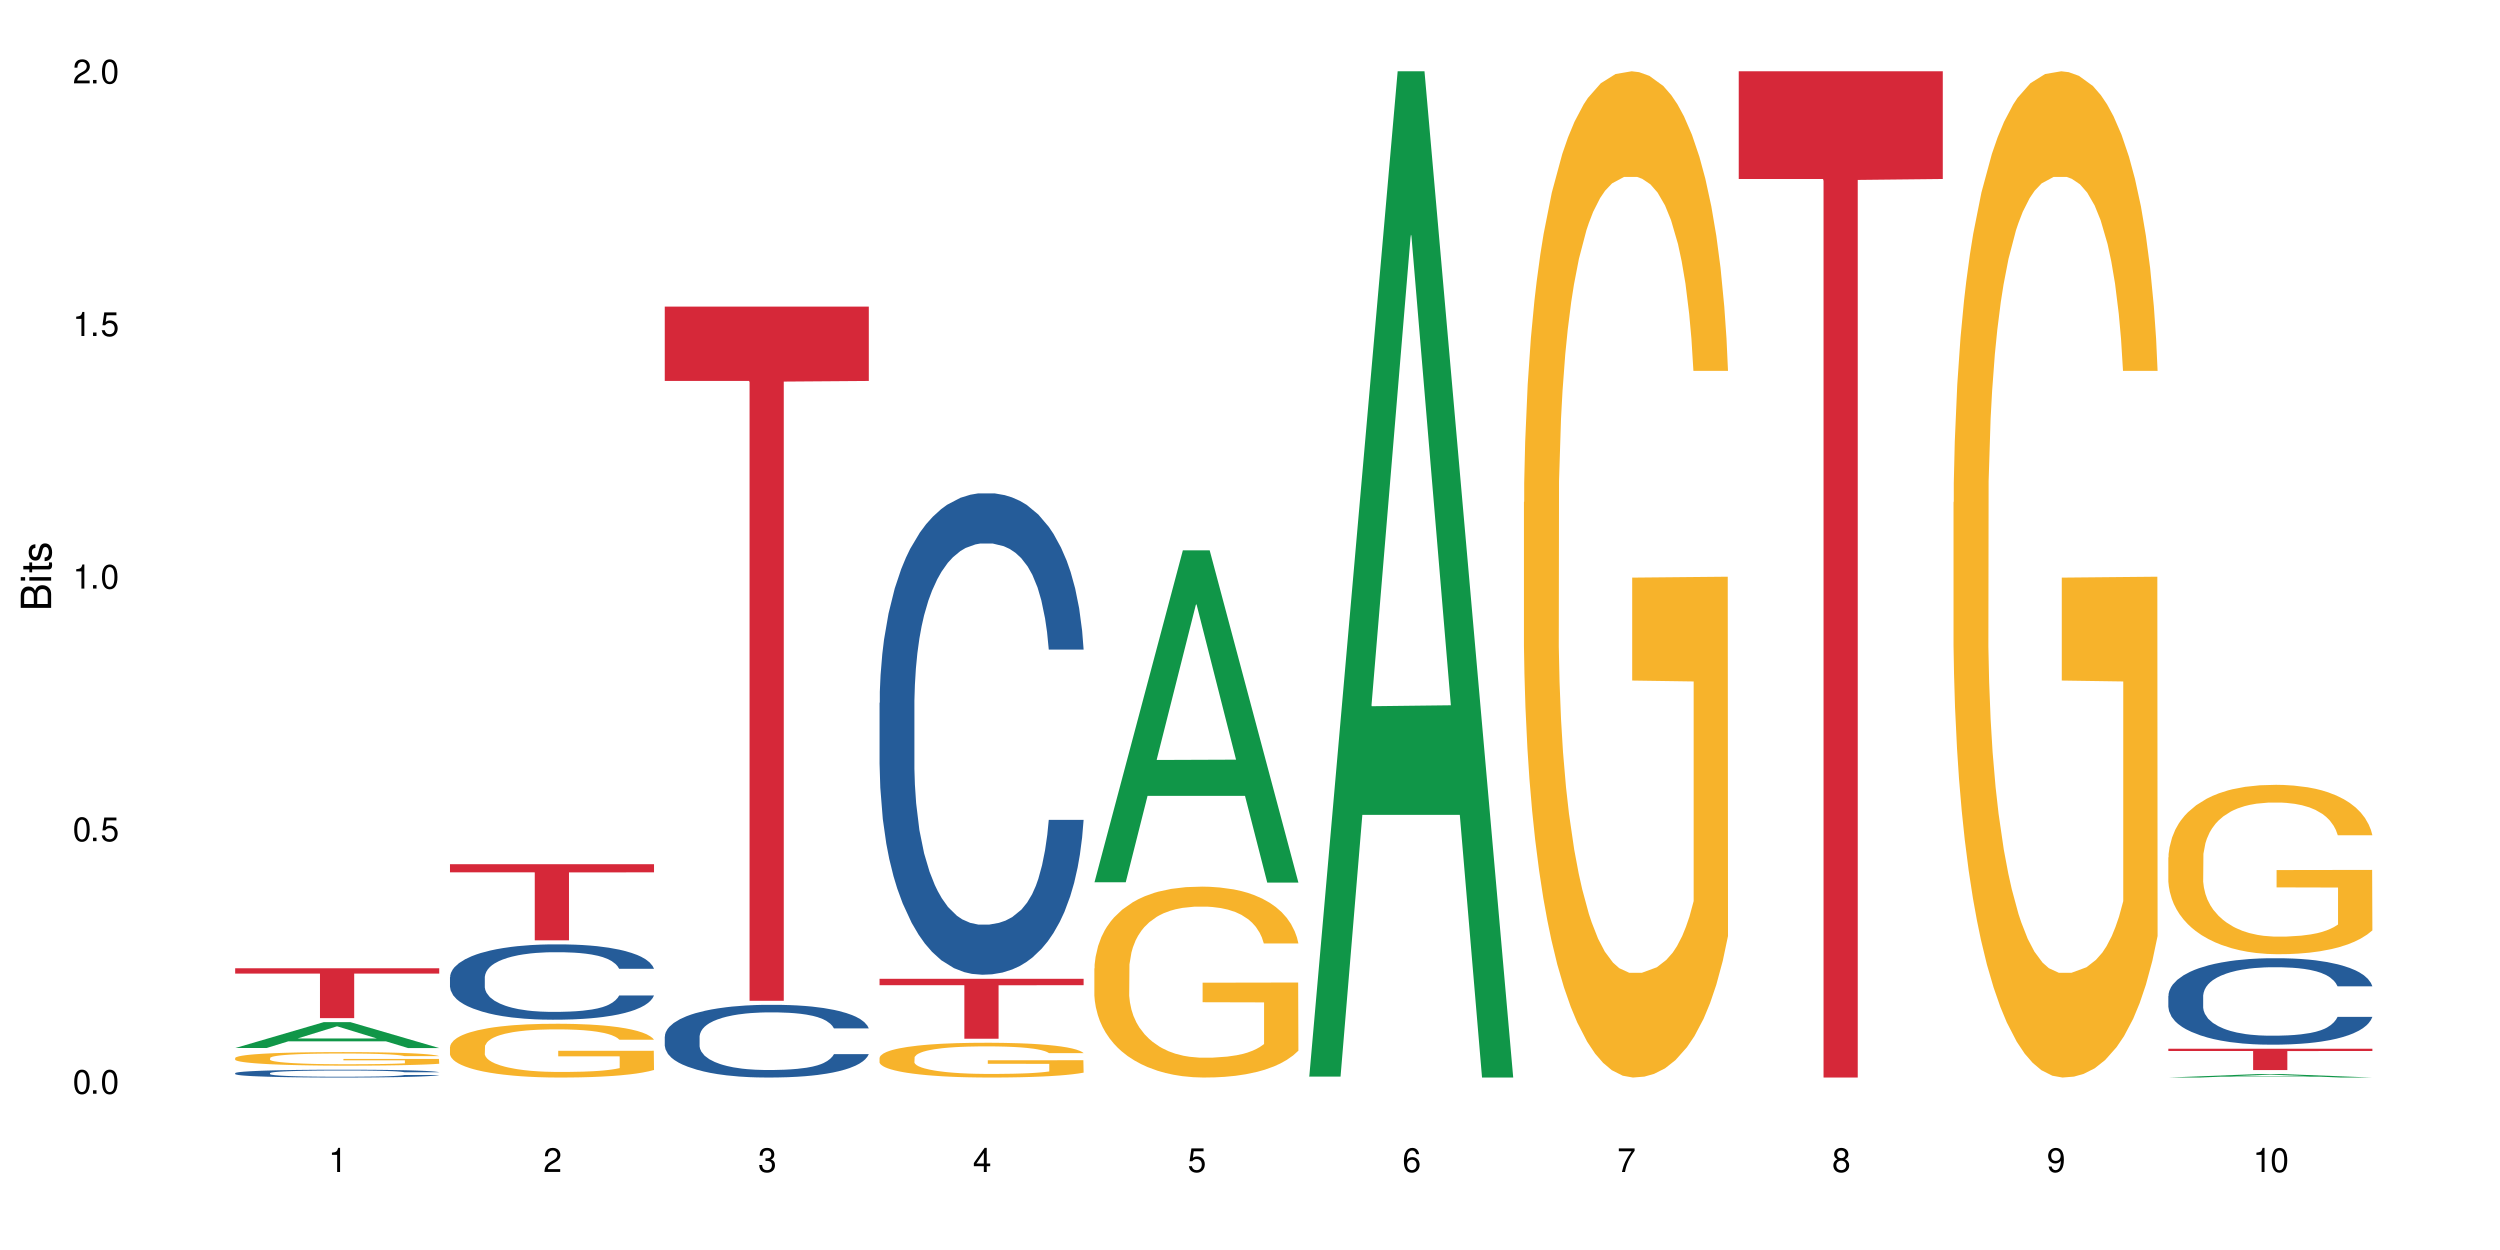 <?xml version="1.0" encoding="UTF-8"?>
<svg xmlns="http://www.w3.org/2000/svg" xmlns:xlink="http://www.w3.org/1999/xlink" width="720" height="360" viewBox="0 0 720 360">
<defs>
<g>
<g id="glyph-0-0">
</g>
<g id="glyph-0-1">
<path d="M 2.641 -6.938 C 2 -6.938 1.422 -6.656 1.078 -6.172 C 0.641 -5.562 0.406 -4.641 0.406 -3.359 C 0.406 -1.016 1.188 0.219 2.641 0.219 C 4.078 0.219 4.859 -1.016 4.859 -3.297 C 4.859 -4.641 4.656 -5.547 4.203 -6.172 C 3.844 -6.656 3.281 -6.938 2.641 -6.938 Z M 2.641 -6.188 C 3.547 -6.188 4 -5.25 4 -3.375 C 4 -1.406 3.562 -0.484 2.625 -0.484 C 1.734 -0.484 1.281 -1.438 1.281 -3.344 C 1.281 -5.25 1.734 -6.188 2.641 -6.188 Z M 2.641 -6.188 "/>
</g>
<g id="glyph-0-2">
<path d="M 1.828 -1 L 0.828 -1 L 0.828 0 L 1.828 0 Z M 1.828 -1 "/>
</g>
<g id="glyph-0-3">
<path d="M 4.562 -6.797 L 1.062 -6.797 L 0.547 -3.094 L 1.328 -3.094 C 1.719 -3.562 2.047 -3.734 2.578 -3.734 C 3.484 -3.734 4.062 -3.109 4.062 -2.094 C 4.062 -1.125 3.484 -0.531 2.578 -0.531 C 1.828 -0.531 1.375 -0.906 1.188 -1.672 L 0.328 -1.672 C 0.453 -1.109 0.547 -0.844 0.75 -0.594 C 1.125 -0.078 1.828 0.219 2.594 0.219 C 3.969 0.219 4.922 -0.781 4.922 -2.219 C 4.922 -3.562 4.031 -4.484 2.719 -4.484 C 2.25 -4.484 1.859 -4.359 1.469 -4.062 L 1.734 -5.969 L 4.562 -5.969 Z M 4.562 -6.797 "/>
</g>
<g id="glyph-0-4">
<path d="M 2.484 -4.938 L 2.484 0 L 3.328 0 L 3.328 -6.938 L 2.766 -6.938 C 2.469 -5.875 2.281 -5.734 0.984 -5.562 L 0.984 -4.938 Z M 2.484 -4.938 "/>
</g>
<g id="glyph-0-5">
<path d="M 4.859 -0.828 L 1.281 -0.828 C 1.359 -1.406 1.672 -1.781 2.5 -2.281 L 3.469 -2.828 C 4.406 -3.344 4.906 -4.062 4.906 -4.906 C 4.906 -5.484 4.672 -6.031 4.266 -6.406 C 3.859 -6.766 3.375 -6.938 2.719 -6.938 C 1.859 -6.938 1.219 -6.625 0.844 -6.031 C 0.609 -5.672 0.5 -5.234 0.484 -4.531 L 1.328 -4.531 C 1.359 -5.016 1.406 -5.281 1.531 -5.516 C 1.75 -5.938 2.188 -6.203 2.703 -6.203 C 3.469 -6.203 4.031 -5.641 4.031 -4.891 C 4.031 -4.344 3.719 -3.859 3.125 -3.516 L 2.234 -3 C 0.812 -2.172 0.406 -1.531 0.328 -0.016 L 4.859 -0.016 Z M 4.859 -0.828 "/>
</g>
<g id="glyph-0-6">
<path d="M 2.125 -3.188 L 2.578 -3.188 C 3.5 -3.188 3.984 -2.766 3.984 -1.922 C 3.984 -1.062 3.469 -0.531 2.594 -0.531 C 1.656 -0.531 1.203 -1 1.156 -2.016 L 0.312 -2.016 C 0.344 -1.453 0.438 -1.094 0.609 -0.781 C 0.953 -0.109 1.625 0.219 2.547 0.219 C 3.953 0.219 4.859 -0.625 4.859 -1.938 C 4.859 -2.828 4.516 -3.297 3.703 -3.594 C 4.344 -3.844 4.656 -4.328 4.656 -5.031 C 4.656 -6.219 3.875 -6.938 2.578 -6.938 C 1.203 -6.938 0.484 -6.172 0.453 -4.703 L 1.297 -4.703 C 1.312 -5.125 1.344 -5.359 1.453 -5.578 C 1.641 -5.969 2.062 -6.203 2.594 -6.203 C 3.344 -6.203 3.797 -5.75 3.797 -5 C 3.797 -4.516 3.609 -4.219 3.25 -4.047 C 3.016 -3.953 2.703 -3.922 2.125 -3.906 Z M 2.125 -3.188 "/>
</g>
<g id="glyph-0-7">
<path d="M 3.141 -1.672 L 3.141 0 L 3.984 0 L 3.984 -1.672 L 4.984 -1.672 L 4.984 -2.438 L 3.984 -2.438 L 3.984 -6.938 L 3.359 -6.938 L 0.266 -2.578 L 0.266 -1.672 Z M 3.141 -2.438 L 1 -2.438 L 3.141 -5.5 Z M 3.141 -2.438 "/>
</g>
<g id="glyph-0-8">
<path d="M 4.781 -5.125 C 4.609 -6.266 3.891 -6.938 2.844 -6.938 C 2.094 -6.938 1.422 -6.578 1.031 -5.953 C 0.594 -5.266 0.406 -4.422 0.406 -3.172 C 0.406 -2 0.578 -1.25 0.984 -0.641 C 1.359 -0.078 1.953 0.219 2.703 0.219 C 3.984 0.219 4.922 -0.75 4.922 -2.094 C 4.922 -3.375 4.062 -4.281 2.844 -4.281 C 2.172 -4.281 1.641 -4.031 1.281 -3.516 C 1.281 -5.234 1.828 -6.188 2.797 -6.188 C 3.391 -6.188 3.797 -5.797 3.938 -5.125 Z M 2.734 -3.531 C 3.547 -3.531 4.062 -2.953 4.062 -2.031 C 4.062 -1.156 3.484 -0.531 2.703 -0.531 C 1.922 -0.531 1.328 -1.188 1.328 -2.078 C 1.328 -2.938 1.906 -3.531 2.734 -3.531 Z M 2.734 -3.531 "/>
</g>
<g id="glyph-0-9">
<path d="M 4.984 -6.797 L 0.438 -6.797 L 0.438 -5.969 L 4.109 -5.969 C 2.5 -3.656 1.828 -2.234 1.328 0 L 2.219 0 C 2.594 -2.172 3.453 -4.047 4.984 -6.094 Z M 4.984 -6.797 "/>
</g>
<g id="glyph-0-10">
<path d="M 3.75 -3.656 C 4.469 -4.094 4.688 -4.438 4.688 -5.078 C 4.688 -6.172 3.844 -6.938 2.641 -6.938 C 1.438 -6.938 0.594 -6.172 0.594 -5.094 C 0.594 -4.438 0.812 -4.094 1.516 -3.656 C 0.734 -3.266 0.359 -2.703 0.359 -1.922 C 0.359 -0.656 1.281 0.219 2.641 0.219 C 3.984 0.219 4.922 -0.656 4.922 -1.922 C 4.922 -2.703 4.531 -3.266 3.75 -3.656 Z M 2.641 -6.188 C 3.359 -6.188 3.812 -5.75 3.812 -5.062 C 3.812 -4.406 3.344 -3.984 2.641 -3.984 C 1.922 -3.984 1.453 -4.406 1.453 -5.078 C 1.453 -5.75 1.922 -6.188 2.641 -6.188 Z M 2.641 -3.266 C 3.484 -3.266 4.062 -2.719 4.062 -1.906 C 4.062 -1.078 3.484 -0.531 2.625 -0.531 C 1.797 -0.531 1.219 -1.094 1.219 -1.906 C 1.219 -2.719 1.781 -3.266 2.641 -3.266 Z M 2.641 -3.266 "/>
</g>
<g id="glyph-0-11">
<path d="M 0.516 -1.578 C 0.672 -0.453 1.406 0.219 2.438 0.219 C 3.188 0.219 3.859 -0.141 4.266 -0.766 C 4.688 -1.453 4.891 -2.297 4.891 -3.547 C 4.891 -4.719 4.703 -5.453 4.312 -6.078 C 3.938 -6.641 3.344 -6.938 2.594 -6.938 C 1.297 -6.938 0.359 -5.969 0.359 -4.625 C 0.359 -3.344 1.234 -2.453 2.453 -2.453 C 3.094 -2.453 3.578 -2.672 4.016 -3.203 C 4 -1.484 3.469 -0.531 2.5 -0.531 C 1.906 -0.531 1.484 -0.906 1.359 -1.578 Z M 2.578 -6.203 C 3.375 -6.203 3.969 -5.531 3.969 -4.641 C 3.969 -3.797 3.391 -3.188 2.547 -3.188 C 1.734 -3.188 1.234 -3.766 1.234 -4.688 C 1.234 -5.562 1.797 -6.203 2.578 -6.203 Z M 2.578 -6.203 "/>
</g>
<g id="glyph-1-0">
</g>
<g id="glyph-1-1">
<path d="M 0 -0.953 L 0 -4.891 C 0 -5.719 -0.234 -6.344 -0.734 -6.797 C -1.188 -7.234 -1.812 -7.469 -2.5 -7.469 C -3.547 -7.469 -4.188 -7 -4.625 -5.875 C -4.984 -6.688 -5.625 -7.094 -6.531 -7.094 C -7.172 -7.094 -7.734 -6.859 -8.141 -6.391 C -8.562 -5.922 -8.75 -5.344 -8.75 -4.5 L -8.75 -0.953 Z M -4.984 -2.062 L -7.766 -2.062 L -7.766 -4.219 C -7.766 -4.844 -7.688 -5.203 -7.453 -5.5 C -7.219 -5.812 -6.859 -5.969 -6.375 -5.969 C -5.891 -5.969 -5.531 -5.812 -5.297 -5.5 C -5.062 -5.203 -4.984 -4.844 -4.984 -4.219 Z M -0.984 -2.062 L -4 -2.062 L -4 -4.781 C -4 -5.766 -3.438 -6.359 -2.484 -6.359 C -1.547 -6.359 -0.984 -5.766 -0.984 -4.781 Z M -0.984 -2.062 "/>
</g>
<g id="glyph-1-2">
<path d="M -6.281 -1.797 L -6.281 -0.797 L 0 -0.797 L 0 -1.797 Z M -8.75 -1.797 L -8.75 -0.797 L -7.484 -0.797 L -7.484 -1.797 Z M -8.75 -1.797 "/>
</g>
<g id="glyph-1-3">
<path d="M -6.281 -3.047 L -6.281 -2.016 L -8.016 -2.016 L -8.016 -1.016 L -6.281 -1.016 L -6.281 -0.172 L -5.469 -0.172 L -5.469 -1.016 L -0.719 -1.016 C -0.078 -1.016 0.281 -1.453 0.281 -2.234 C 0.281 -2.5 0.25 -2.719 0.188 -3.047 L -0.641 -3.047 C -0.609 -2.906 -0.594 -2.766 -0.594 -2.562 C -0.594 -2.141 -0.719 -2.016 -1.156 -2.016 L -5.469 -2.016 L -5.469 -3.047 Z M -6.281 -3.047 "/>
</g>
<g id="glyph-1-4">
<path d="M -4.531 -5.25 C -5.766 -5.25 -6.469 -4.422 -6.469 -2.969 C -6.469 -1.516 -5.719 -0.562 -4.547 -0.562 C -3.562 -0.562 -3.094 -1.062 -2.734 -2.562 L -2.516 -3.484 C -2.344 -4.188 -2.094 -4.469 -1.641 -4.469 C -1.047 -4.469 -0.641 -3.875 -0.641 -3 C -0.641 -2.453 -0.797 -2 -1.062 -1.75 C -1.25 -1.594 -1.422 -1.531 -1.875 -1.469 L -1.875 -0.406 C -0.422 -0.453 0.281 -1.266 0.281 -2.922 C 0.281 -4.5 -0.5 -5.516 -1.719 -5.516 C -2.656 -5.516 -3.172 -4.984 -3.469 -3.734 L -3.703 -2.766 C -3.891 -1.953 -4.156 -1.609 -4.594 -1.609 C -5.188 -1.609 -5.547 -2.125 -5.547 -2.938 C -5.547 -3.75 -5.203 -4.172 -4.531 -4.203 Z M -4.531 -5.25 "/>
</g>
</g>
</defs>
<rect x="-72" y="-36" width="864" height="432" fill="rgb(100%, 100%, 100%)" fill-opacity="1"/>
<path fill-rule="nonzero" fill="rgb(6.275%, 58.824%, 28.235%)" fill-opacity="1" d="M 67.73 301.832 L 67.793 301.824 L 93.223 294.383 L 100.945 294.383 L 126.5 301.84 L 117.52 301.84 L 111.117 299.895 L 83.051 299.895 L 76.773 301.832 L 67.73 301.832 L 85.75 299.086 L 108.543 299.082 L 97.176 295.602 L 97.051 295.594 L 96.926 295.617 L 85.688 299.082 L 85.75 299.086 Z M 67.73 301.832 "/>
<path fill-rule="nonzero" fill="rgb(14.51%, 36.078%, 60%)" fill-opacity="1" d="M 67.73 309.055 L 67.801 309.055 L 67.801 309.004 L 68.02 308.926 L 68.52 308.828 L 69.02 308.758 L 70.312 308.637 L 72.102 308.52 L 73.965 308.43 L 75.328 308.375 L 76.547 308.332 L 79.34 308.258 L 81.133 308.219 L 83.066 308.184 L 85.434 308.148 L 87.152 308.129 L 91.023 308.094 L 93.891 308.078 L 96.113 308.074 L 100.914 308.074 L 103.781 308.082 L 105.859 308.094 L 108.152 308.109 L 110.086 308.129 L 113.457 308.172 L 116.465 308.23 L 117.828 308.262 L 119.977 308.328 L 121.625 308.391 L 122.773 308.441 L 124.062 308.52 L 125.207 308.613 L 126.07 308.719 L 126.5 308.805 L 116.465 308.805 L 115.965 308.723 L 115.391 308.66 L 114.316 308.574 L 113.238 308.516 L 111.734 308.457 L 110.375 308.418 L 108.512 308.379 L 106.863 308.352 L 105.141 308.332 L 103.492 308.32 L 100.34 308.309 L 96.684 308.309 L 95.324 308.312 L 92.527 308.328 L 91.023 308.344 L 88.871 308.375 L 87.367 308.398 L 85.578 308.441 L 84.359 308.477 L 82.852 308.531 L 81.777 308.578 L 80.559 308.645 L 79.844 308.695 L 79.199 308.754 L 78.625 308.824 L 78.195 308.895 L 77.906 308.973 L 77.766 309.047 L 77.766 309.367 L 77.906 309.441 L 78.266 309.527 L 79.199 309.652 L 80.559 309.762 L 82.137 309.848 L 83.641 309.91 L 84.5 309.941 L 85.648 309.973 L 87.441 310.016 L 90.02 310.055 L 91.523 310.074 L 93.816 310.09 L 96.184 310.098 L 99.336 310.098 L 102.133 310.09 L 103.996 310.078 L 105.93 310.062 L 108.582 310.027 L 110.23 309.992 L 111.664 309.953 L 112.738 309.914 L 113.457 309.883 L 114.531 309.816 L 115.391 309.75 L 116.035 309.676 L 116.465 309.605 L 126.5 309.605 L 126.07 309.688 L 125.422 309.77 L 124.777 309.828 L 123.777 309.902 L 122.629 309.965 L 120.98 310.039 L 119.617 310.086 L 117.828 310.137 L 116.18 310.176 L 114.387 310.211 L 111.734 310.25 L 110.016 310.273 L 108.152 310.293 L 105.93 310.309 L 103.137 310.32 L 100.125 310.332 L 97.328 310.332 L 94.32 310.328 L 92.098 310.32 L 89.16 310.301 L 85.504 310.266 L 82.852 310.227 L 80.773 310.188 L 78.984 310.145 L 76.977 310.09 L 74.395 309.996 L 72.82 309.93 L 71.746 309.871 L 70.527 309.789 L 69.664 309.719 L 68.664 309.602 L 67.945 309.453 L 67.73 309.34 Z M 67.73 309.055 "/>
<path fill-rule="nonzero" fill="rgb(96.863%, 70.196%, 16.863%)" fill-opacity="1" d="M 67.73 304.676 L 67.801 304.672 L 67.801 304.602 L 68.09 304.441 L 68.805 304.219 L 69.738 304.039 L 70.742 303.895 L 71.387 303.82 L 72.461 303.715 L 73.395 303.633 L 75.758 303.473 L 78.77 303.324 L 80.418 303.262 L 82.281 303.199 L 84.93 303.133 L 86.148 303.105 L 89.875 303.051 L 94.105 303.016 L 98.762 303.004 L 100.914 303.008 L 103.852 303.02 L 107.863 303.059 L 110.16 303.098 L 111.949 303.133 L 113.812 303.18 L 116.105 303.25 L 118.258 303.336 L 119.977 303.422 L 121.695 303.527 L 123.129 303.641 L 124.348 303.766 L 125.422 303.918 L 126.07 304.043 L 126.5 304.168 L 116.535 304.168 L 115.965 304.043 L 115.32 303.945 L 114.242 303.828 L 113.168 303.742 L 112.094 303.672 L 110.086 303.582 L 108.367 303.523 L 106.215 303.473 L 104.137 303.441 L 101.773 303.422 L 100.34 303.414 L 96.543 303.414 L 93.102 303.438 L 91.094 303.469 L 89.66 303.496 L 87.656 303.551 L 86.438 303.59 L 85.719 303.621 L 83.57 303.73 L 82.137 303.832 L 81.348 303.898 L 80.344 304.004 L 79.629 304.102 L 78.84 304.246 L 78.41 304.352 L 77.836 304.594 L 77.766 305.238 L 77.98 305.371 L 78.41 305.52 L 78.984 305.648 L 79.844 305.781 L 80.703 305.887 L 82.207 306.023 L 83.496 306.117 L 84.5 306.18 L 86.438 306.273 L 87.227 306.309 L 89.09 306.371 L 91.023 306.422 L 93.387 306.465 L 95.18 306.484 L 98.047 306.504 L 101.703 306.504 L 106 306.48 L 108.727 306.453 L 110.59 306.426 L 111.809 306.398 L 113.312 306.359 L 114.387 306.324 L 115.391 306.285 L 116.609 306.227 L 116.609 305.371 L 98.906 305.367 L 98.906 304.969 L 126.426 304.965 L 126.5 306.359 L 124.992 306.457 L 123.129 306.551 L 121.34 306.621 L 119.477 306.68 L 116.824 306.75 L 114.672 306.793 L 111.375 306.844 L 108.367 306.875 L 105.215 306.895 L 102.418 306.906 L 99.121 306.91 L 96.184 306.902 L 93.031 306.883 L 90.52 306.852 L 88.227 306.816 L 85.934 306.77 L 83.066 306.695 L 81.203 306.637 L 79.27 306.559 L 77.336 306.473 L 75.613 306.375 L 74.469 306.301 L 73.32 306.215 L 72.102 306.105 L 70.957 305.984 L 70.098 305.875 L 69.309 305.75 L 68.734 305.633 L 68.16 305.473 L 67.875 305.344 L 67.73 305.234 Z M 67.73 304.676 "/>
<path fill-rule="nonzero" fill="rgb(83.922%, 15.686%, 22.353%)" fill-opacity="1" d="M 67.73 278.855 L 126.5 278.855 L 126.5 280.391 L 102.008 280.406 L 102.008 293.219 L 92.152 293.219 L 92.152 280.418 L 92.008 280.391 L 67.73 280.391 Z M 67.73 278.855 "/>
<path fill-rule="nonzero" fill="rgb(14.51%, 36.078%, 60%)" fill-opacity="1" d="M 129.594 281.426 L 129.664 281.406 L 129.664 280.93 L 129.879 280.176 L 130.379 279.223 L 130.883 278.57 L 132.172 277.398 L 133.965 276.27 L 135.828 275.398 L 137.188 274.883 L 138.406 274.484 L 141.203 273.75 L 142.992 273.375 L 144.93 273.039 L 147.293 272.699 L 149.016 272.5 L 152.883 272.184 L 155.75 272.047 L 157.973 271.988 L 162.773 271.988 L 165.641 272.066 L 167.719 272.164 L 170.012 272.324 L 171.949 272.5 L 175.316 272.938 L 178.324 273.492 L 179.688 273.809 L 181.836 274.426 L 183.484 275.02 L 184.633 275.535 L 185.922 276.27 L 187.07 277.16 L 187.93 278.172 L 188.359 279.023 L 178.324 279.023 L 177.824 278.23 L 177.25 277.617 L 176.176 276.805 L 175.102 276.23 L 173.598 275.656 L 172.234 275.277 L 170.371 274.902 L 168.723 274.664 L 167.004 274.484 L 165.355 274.367 L 162.199 274.246 L 158.547 274.246 L 157.184 274.285 L 154.391 274.445 L 152.883 274.582 L 150.734 274.863 L 149.23 275.117 L 147.438 275.516 L 146.219 275.852 L 144.715 276.367 L 143.641 276.824 L 142.422 277.48 L 141.703 277.973 L 141.059 278.531 L 140.484 279.184 L 140.055 279.879 L 139.77 280.609 L 139.625 281.324 L 139.625 284.398 L 139.77 285.113 L 140.129 285.945 L 141.059 287.156 L 142.422 288.207 L 143.996 289.039 L 145.504 289.633 L 146.363 289.91 L 147.508 290.227 L 149.301 290.625 L 151.879 291.02 L 153.387 291.18 L 155.68 291.336 L 158.043 291.418 L 161.199 291.418 L 163.992 291.336 L 165.855 291.238 L 167.789 291.082 L 170.441 290.742 L 172.09 290.426 L 173.523 290.051 L 174.598 289.672 L 175.316 289.355 L 176.391 288.742 L 177.25 288.066 L 177.895 287.371 L 178.324 286.699 L 188.359 286.699 L 187.93 287.492 L 187.285 288.266 L 186.641 288.84 L 185.637 289.535 L 184.488 290.148 L 182.84 290.844 L 181.48 291.297 L 179.688 291.793 L 178.039 292.172 L 176.246 292.508 L 173.598 292.902 L 171.875 293.102 L 170.012 293.281 L 167.789 293.441 L 164.996 293.578 L 161.984 293.656 L 159.191 293.676 L 156.18 293.637 L 153.957 293.559 L 151.02 293.379 L 147.367 293.023 L 144.715 292.645 L 142.637 292.27 L 140.844 291.875 L 138.836 291.336 L 136.258 290.465 L 134.68 289.793 L 133.605 289.234 L 132.387 288.465 L 131.527 287.77 L 130.523 286.66 L 129.809 285.25 L 129.594 284.16 Z M 129.594 281.426 "/>
<path fill-rule="nonzero" fill="rgb(96.863%, 70.196%, 16.863%)" fill-opacity="1" d="M 129.594 301.477 L 129.664 301.461 L 129.664 301.18 L 129.949 300.543 L 130.668 299.664 L 131.598 298.945 L 132.602 298.379 L 133.246 298.082 L 134.32 297.656 L 135.254 297.344 L 137.617 296.707 L 140.629 296.113 L 142.277 295.859 L 144.141 295.621 L 146.793 295.352 L 148.012 295.25 L 151.738 295.023 L 155.965 294.883 L 160.625 294.84 L 162.773 294.855 L 165.711 294.91 L 169.727 295.066 L 172.02 295.211 L 173.812 295.352 L 175.676 295.535 L 177.969 295.816 L 180.117 296.156 L 181.836 296.496 L 183.559 296.922 L 184.992 297.375 L 186.211 297.867 L 187.285 298.465 L 187.93 298.957 L 188.359 299.453 L 178.398 299.453 L 177.824 298.957 L 177.18 298.578 L 176.105 298.109 L 175.031 297.77 L 173.953 297.5 L 171.949 297.133 L 170.227 296.906 L 168.078 296.707 L 166 296.582 L 163.633 296.496 L 162.199 296.469 L 158.402 296.469 L 154.961 296.566 L 152.957 296.68 L 151.523 296.793 L 149.516 297.008 L 148.297 297.176 L 147.582 297.289 L 145.43 297.727 L 143.996 298.125 L 143.207 298.391 L 142.207 298.816 L 141.488 299.199 L 140.699 299.766 L 140.27 300.188 L 139.695 301.152 L 139.625 303.699 L 139.84 304.234 L 140.27 304.816 L 140.844 305.324 L 141.703 305.863 L 142.562 306.273 L 144.07 306.824 L 145.359 307.191 L 146.363 307.434 L 148.297 307.812 L 149.086 307.941 L 150.949 308.195 L 152.883 308.395 L 155.25 308.562 L 157.039 308.648 L 159.906 308.719 L 163.562 308.719 L 167.863 308.637 L 170.586 308.523 L 172.449 308.41 L 173.668 308.309 L 175.172 308.152 L 176.246 308.012 L 177.25 307.855 L 178.469 307.617 L 178.469 304.234 L 160.766 304.223 L 160.766 302.637 L 188.289 302.621 L 188.359 308.152 L 186.855 308.535 L 184.992 308.902 L 183.199 309.188 L 181.336 309.426 L 178.684 309.695 L 176.535 309.867 L 173.238 310.062 L 170.227 310.191 L 167.074 310.277 L 164.277 310.316 L 160.984 310.332 L 158.043 310.305 L 154.891 310.219 L 152.383 310.105 L 150.09 309.965 L 147.797 309.781 L 144.93 309.484 L 143.066 309.242 L 141.129 308.945 L 139.195 308.594 L 137.477 308.211 L 136.328 307.914 L 135.184 307.574 L 133.965 307.148 L 132.816 306.668 L 131.957 306.23 L 131.168 305.734 L 130.594 305.27 L 130.023 304.633 L 129.734 304.121 L 129.594 303.684 Z M 129.594 301.477 "/>
<path fill-rule="nonzero" fill="rgb(83.922%, 15.686%, 22.353%)" fill-opacity="1" d="M 129.594 248.887 L 188.359 248.887 L 188.359 251.234 L 163.867 251.258 L 163.867 270.824 L 154.012 270.824 L 154.012 251.277 L 153.871 251.234 L 129.594 251.234 Z M 129.594 248.887 "/>
<path fill-rule="nonzero" fill="rgb(14.51%, 36.078%, 60%)" fill-opacity="1" d="M 191.453 298.504 L 191.523 298.484 L 191.523 298.027 L 191.738 297.297 L 192.242 296.379 L 192.742 295.75 L 194.031 294.621 L 195.824 293.527 L 197.688 292.688 L 199.051 292.188 L 200.27 291.805 L 203.062 291.098 L 204.855 290.734 L 206.789 290.41 L 209.156 290.082 L 210.875 289.891 L 214.746 289.586 L 217.613 289.453 L 219.832 289.395 L 224.637 289.395 L 227.5 289.473 L 229.582 289.566 L 231.875 289.719 L 233.809 289.891 L 237.176 290.312 L 240.188 290.848 L 241.547 291.156 L 243.699 291.75 L 245.348 292.324 L 246.492 292.82 L 247.785 293.527 L 248.93 294.391 L 249.789 295.367 L 250.219 296.188 L 240.188 296.188 L 239.684 295.422 L 239.113 294.828 L 238.035 294.047 L 236.961 293.488 L 235.457 292.934 L 234.094 292.57 L 232.23 292.207 L 230.582 291.977 L 228.863 291.805 L 227.215 291.691 L 224.062 291.574 L 220.406 291.574 L 219.043 291.613 L 216.25 291.766 L 214.746 291.902 L 212.594 292.168 L 211.09 292.418 L 209.297 292.801 L 208.078 293.125 L 206.574 293.625 L 205.5 294.062 L 204.281 294.695 L 203.566 295.176 L 202.918 295.711 L 202.348 296.34 L 201.918 297.012 L 201.629 297.719 L 201.484 298.41 L 201.484 301.375 L 201.629 302.062 L 201.988 302.867 L 202.918 304.035 L 204.281 305.051 L 205.859 305.855 L 207.363 306.43 L 208.223 306.695 L 209.371 307.004 L 211.16 307.387 L 213.742 307.77 L 215.246 307.922 L 217.539 308.074 L 219.906 308.152 L 223.059 308.152 L 225.852 308.074 L 227.715 307.977 L 229.652 307.824 L 232.305 307.5 L 233.953 307.195 L 235.387 306.828 L 236.461 306.465 L 237.176 306.16 L 238.254 305.566 L 239.113 304.918 L 239.758 304.246 L 240.188 303.594 L 250.219 303.594 L 249.789 304.359 L 249.145 305.109 L 248.5 305.664 L 247.496 306.332 L 246.352 306.926 L 244.703 307.594 L 243.34 308.035 L 241.547 308.516 L 239.898 308.879 L 238.109 309.203 L 235.457 309.586 L 233.738 309.777 L 231.875 309.949 L 229.652 310.102 L 226.855 310.238 L 223.848 310.312 L 221.051 310.332 L 218.043 310.293 L 215.82 310.219 L 212.883 310.047 L 209.227 309.699 L 206.574 309.336 L 204.496 308.973 L 202.703 308.59 L 200.699 308.074 L 198.117 307.23 L 196.543 306.582 L 195.465 306.047 L 194.246 305.301 L 193.387 304.629 L 192.383 303.559 L 191.668 302.199 L 191.453 301.145 Z M 191.453 298.504 "/>
<path fill-rule="nonzero" fill="rgb(83.922%, 15.686%, 22.353%)" fill-opacity="1" d="M 191.453 88.309 L 250.219 88.309 L 250.219 109.711 L 225.727 109.898 L 225.727 288.23 L 215.875 288.23 L 215.875 110.086 L 215.73 109.711 L 191.453 109.711 Z M 191.453 88.309 "/>
<path fill-rule="nonzero" fill="rgb(14.51%, 36.078%, 60%)" fill-opacity="1" d="M 253.312 202.414 L 253.387 202.289 L 253.387 199.246 L 253.602 194.434 L 254.102 188.348 L 254.605 184.168 L 255.895 176.691 L 257.684 169.469 L 259.547 163.891 L 260.91 160.598 L 262.129 158.062 L 264.922 153.375 L 266.715 150.969 L 268.652 148.812 L 271.016 146.66 L 272.734 145.391 L 276.605 143.363 L 279.473 142.477 L 281.695 142.098 L 286.496 142.098 L 289.363 142.602 L 291.441 143.238 L 293.734 144.25 L 295.668 145.391 L 299.039 148.18 L 302.047 151.727 L 303.41 153.754 L 305.559 157.684 L 307.207 161.484 L 308.355 164.781 L 309.645 169.469 L 310.793 175.172 L 311.652 181.633 L 312.082 187.082 L 302.047 187.082 L 301.547 182.012 L 300.973 178.086 L 299.898 172.891 L 298.824 169.215 L 297.316 165.539 L 295.957 163.133 L 294.094 160.723 L 292.445 159.203 L 290.723 158.062 L 289.074 157.305 L 285.922 156.543 L 282.266 156.543 L 280.906 156.797 L 278.109 157.809 L 276.605 158.695 L 274.457 160.473 L 272.949 162.117 L 271.16 164.652 L 269.941 166.809 L 268.434 170.102 L 267.359 173.016 L 266.141 177.199 L 265.426 180.367 L 264.781 183.914 L 264.207 188.098 L 263.777 192.531 L 263.492 197.219 L 263.348 201.781 L 263.348 221.422 L 263.492 225.984 L 263.848 231.309 L 264.781 239.039 L 266.141 245.754 L 267.719 251.074 L 269.223 254.879 L 270.082 256.652 L 271.23 258.68 L 273.023 261.215 L 275.602 263.746 L 277.105 264.762 L 279.402 265.777 L 281.766 266.281 L 284.918 266.281 L 287.715 265.777 L 289.578 265.141 L 291.512 264.129 L 294.164 261.973 L 295.812 259.945 L 297.246 257.539 L 298.32 255.133 L 299.039 253.105 L 300.113 249.176 L 300.973 244.867 L 301.617 240.43 L 302.047 236.121 L 312.082 236.121 L 311.652 241.191 L 311.008 246.133 L 310.363 249.809 L 309.359 254.242 L 308.211 258.172 L 306.562 262.609 L 305.203 265.523 L 303.41 268.691 L 301.762 271.098 L 299.969 273.254 L 297.316 275.785 L 295.598 277.055 L 293.734 278.195 L 291.512 279.207 L 288.719 280.094 L 285.707 280.602 L 282.914 280.73 L 279.902 280.477 L 277.68 279.969 L 274.742 278.828 L 271.086 276.547 L 268.434 274.141 L 266.355 271.73 L 264.566 269.195 L 262.559 265.777 L 259.98 260.199 L 258.402 255.891 L 257.328 252.344 L 256.109 247.402 L 255.25 242.965 L 254.246 235.871 L 253.527 226.871 L 253.312 219.902 Z M 253.312 202.414 "/>
<path fill-rule="nonzero" fill="rgb(96.863%, 70.196%, 16.863%)" fill-opacity="1" d="M 253.312 304.605 L 253.387 304.594 L 253.387 304.41 L 253.672 304 L 254.387 303.434 L 255.32 302.965 L 256.324 302.602 L 256.969 302.406 L 258.043 302.133 L 258.977 301.934 L 261.34 301.52 L 264.352 301.137 L 266 300.973 L 267.863 300.816 L 270.516 300.641 L 271.73 300.578 L 275.461 300.43 L 279.688 300.34 L 284.348 300.312 L 286.496 300.32 L 289.434 300.359 L 293.449 300.461 L 295.742 300.551 L 297.531 300.641 L 299.395 300.762 L 301.691 300.945 L 303.84 301.164 L 305.559 301.383 L 307.281 301.656 L 308.715 301.949 L 309.93 302.27 L 311.008 302.656 L 311.652 302.977 L 312.082 303.297 L 302.121 303.297 L 301.547 302.977 L 300.902 302.727 L 299.824 302.426 L 298.75 302.207 L 297.676 302.031 L 295.668 301.797 L 293.949 301.648 L 291.801 301.52 L 289.723 301.438 L 287.355 301.383 L 285.922 301.363 L 282.125 301.363 L 278.684 301.43 L 276.676 301.504 L 275.242 301.574 L 273.238 301.711 L 272.02 301.824 L 271.301 301.895 L 269.152 302.18 L 267.719 302.438 L 266.93 302.609 L 265.926 302.883 L 265.211 303.133 L 264.422 303.496 L 263.992 303.773 L 263.418 304.395 L 263.348 306.039 L 263.562 306.387 L 263.992 306.766 L 264.566 307.094 L 265.426 307.441 L 266.285 307.707 L 267.789 308.062 L 269.082 308.301 L 270.082 308.457 L 272.02 308.703 L 272.809 308.785 L 274.672 308.949 L 276.605 309.078 L 278.973 309.188 L 280.762 309.242 L 283.629 309.289 L 287.285 309.289 L 291.586 309.234 L 294.309 309.16 L 296.172 309.09 L 297.391 309.023 L 298.895 308.922 L 299.969 308.832 L 300.973 308.73 L 302.191 308.574 L 302.191 306.387 L 284.488 306.379 L 284.488 305.355 L 312.008 305.344 L 312.082 308.922 L 310.578 309.172 L 308.715 309.41 L 306.922 309.59 L 305.059 309.746 L 302.406 309.922 L 300.258 310.031 L 296.961 310.16 L 293.949 310.242 L 290.797 310.297 L 288 310.324 L 284.703 310.332 L 281.766 310.312 L 278.613 310.258 L 276.105 310.188 L 273.812 310.094 L 271.516 309.977 L 268.652 309.785 L 266.789 309.629 L 264.852 309.438 L 262.918 309.207 L 261.195 308.961 L 260.051 308.77 L 258.902 308.547 L 257.684 308.273 L 256.539 307.961 L 255.68 307.68 L 254.891 307.359 L 254.316 307.055 L 253.742 306.645 L 253.457 306.316 L 253.312 306.031 Z M 253.312 304.605 "/>
<path fill-rule="nonzero" fill="rgb(83.922%, 15.686%, 22.353%)" fill-opacity="1" d="M 253.312 281.891 L 312.082 281.891 L 312.082 283.738 L 287.59 283.754 L 287.59 299.148 L 277.734 299.148 L 277.734 283.773 L 277.594 283.738 L 253.312 283.738 Z M 253.312 281.891 "/>
<path fill-rule="nonzero" fill="rgb(6.275%, 58.824%, 28.235%)" fill-opacity="1" d="M 315.176 254.094 L 315.238 254.004 L 340.664 158.496 L 348.387 158.496 L 373.941 254.184 L 364.965 254.184 L 358.559 229.203 L 330.496 229.203 L 324.215 254.094 L 315.176 254.094 L 333.195 218.871 L 355.984 218.781 L 344.621 174.129 L 344.496 174.039 L 344.371 174.309 L 333.133 218.781 L 333.195 218.871 Z M 315.176 254.094 "/>
<path fill-rule="nonzero" fill="rgb(96.863%, 70.196%, 16.863%)" fill-opacity="1" d="M 315.176 278.898 L 315.246 278.848 L 315.246 277.844 L 315.531 275.582 L 316.25 272.469 L 317.18 269.91 L 318.184 267.898 L 318.828 266.844 L 319.906 265.34 L 320.836 264.234 L 323.203 261.973 L 326.211 259.867 L 327.859 258.961 L 329.723 258.109 L 332.375 257.152 L 333.594 256.801 L 337.32 256 L 341.547 255.496 L 346.207 255.348 L 348.355 255.395 L 351.297 255.598 L 355.309 256.148 L 357.602 256.652 L 359.395 257.152 L 361.258 257.809 L 363.551 258.812 L 365.699 260.016 L 367.422 261.223 L 369.141 262.727 L 370.574 264.336 L 371.793 266.094 L 372.867 268.203 L 373.512 269.957 L 373.941 271.715 L 363.98 271.715 L 363.406 269.957 L 362.762 268.602 L 361.688 266.945 L 360.613 265.742 L 359.535 264.785 L 357.531 263.48 L 355.809 262.676 L 353.66 261.973 L 351.582 261.523 L 349.215 261.223 L 347.785 261.121 L 343.984 261.121 L 340.547 261.473 L 338.539 261.875 L 337.105 262.277 L 335.098 263.027 L 333.879 263.633 L 333.164 264.035 L 331.012 265.59 L 329.578 266.996 L 328.793 267.949 L 327.789 269.457 L 327.07 270.812 L 326.281 272.82 L 325.852 274.328 L 325.281 277.742 L 325.207 286.781 L 325.422 288.688 L 325.852 290.75 L 326.426 292.555 L 327.285 294.465 L 328.145 295.922 L 329.652 297.879 L 330.941 299.184 L 331.945 300.039 L 333.879 301.395 L 334.668 301.848 L 336.531 302.75 L 338.465 303.453 L 340.832 304.055 L 342.625 304.355 L 345.488 304.609 L 349.145 304.609 L 353.445 304.305 L 356.168 303.906 L 358.031 303.504 L 359.25 303.152 L 360.754 302.598 L 361.832 302.098 L 362.832 301.543 L 364.051 300.691 L 364.051 288.688 L 346.352 288.641 L 346.352 283.016 L 373.871 282.965 L 373.941 302.598 L 372.438 303.953 L 370.574 305.262 L 368.781 306.266 L 366.918 307.117 L 364.266 308.074 L 362.117 308.676 L 358.82 309.379 L 355.809 309.832 L 352.656 310.133 L 349.863 310.281 L 346.566 310.332 L 343.625 310.23 L 340.473 309.93 L 337.965 309.527 L 335.672 309.027 L 333.379 308.375 L 330.512 307.32 L 328.648 306.465 L 326.715 305.41 L 324.777 304.156 L 323.059 302.801 L 321.91 301.746 L 320.766 300.539 L 319.547 299.035 L 318.398 297.328 L 317.539 295.77 L 316.75 294.012 L 316.18 292.355 L 315.605 290.094 L 315.316 288.289 L 315.176 286.73 Z M 315.176 278.898 "/>
<path fill-rule="nonzero" fill="rgb(6.275%, 58.824%, 28.235%)" fill-opacity="1" d="M 377.035 310.059 L 377.098 309.789 L 402.527 20.527 L 410.25 20.527 L 435.805 310.332 L 426.824 310.332 L 420.422 234.684 L 392.355 234.684 L 386.078 310.059 L 377.035 310.059 L 395.055 203.391 L 417.848 203.117 L 406.48 67.875 L 406.355 67.602 L 406.23 68.418 L 394.992 203.117 L 395.055 203.391 Z M 377.035 310.059 "/>
<path fill-rule="nonzero" fill="rgb(96.863%, 70.196%, 16.863%)" fill-opacity="1" d="M 438.895 144.652 L 438.969 144.387 L 438.969 139.094 L 439.254 127.184 L 439.973 110.777 L 440.902 97.277 L 441.906 86.691 L 442.551 81.133 L 443.625 73.195 L 444.559 67.371 L 446.922 55.461 L 449.934 44.348 L 451.582 39.582 L 453.445 35.082 L 456.098 30.055 L 457.316 28.203 L 461.043 23.965 L 465.27 21.32 L 469.93 20.527 L 472.078 20.789 L 475.016 21.848 L 479.031 24.762 L 481.324 27.406 L 483.117 30.055 L 484.98 33.496 L 487.273 38.789 L 489.422 45.141 L 491.141 51.492 L 492.863 59.43 L 494.297 67.902 L 495.516 77.164 L 496.59 88.281 L 497.234 97.543 L 497.664 106.805 L 487.703 106.805 L 487.129 97.543 L 486.484 90.398 L 485.41 81.664 L 484.332 75.312 L 483.258 70.281 L 481.254 63.402 L 479.531 59.168 L 477.383 55.461 L 475.305 53.078 L 472.938 51.492 L 471.504 50.961 L 467.707 50.961 L 464.266 52.816 L 462.262 54.934 L 460.828 57.051 L 458.82 61.02 L 457.602 64.195 L 456.887 66.312 L 454.734 74.516 L 453.301 81.93 L 452.512 86.957 L 451.512 94.898 L 450.793 102.043 L 450.004 112.629 L 449.574 120.57 L 449 138.566 L 448.93 186.207 L 449.145 196.262 L 449.574 207.113 L 450.148 216.641 L 451.008 226.699 L 451.867 234.375 L 453.375 244.695 L 454.664 251.578 L 455.668 256.078 L 457.602 263.223 L 458.391 265.605 L 460.254 270.367 L 462.188 274.074 L 464.555 277.25 L 466.344 278.836 L 469.211 280.16 L 472.867 280.16 L 477.168 278.574 L 479.891 276.457 L 481.754 274.34 L 482.973 272.484 L 484.477 269.574 L 485.551 266.926 L 486.555 264.016 L 487.773 259.516 L 487.773 196.262 L 470.07 195.996 L 470.07 166.355 L 497.594 166.09 L 497.664 269.574 L 496.16 276.719 L 494.297 283.602 L 492.504 288.895 L 490.641 293.395 L 487.988 298.422 L 485.84 301.598 L 482.543 305.305 L 479.531 307.688 L 476.379 309.273 L 473.582 310.066 L 470.285 310.332 L 467.348 309.805 L 464.195 308.215 L 461.688 306.098 L 459.395 303.453 L 457.102 300.012 L 454.234 294.453 L 452.371 289.953 L 450.434 284.395 L 448.5 277.777 L 446.781 270.633 L 445.633 265.074 L 444.484 258.723 L 443.27 250.781 L 442.121 241.785 L 441.262 233.578 L 440.473 224.316 L 439.898 215.582 L 439.328 203.672 L 439.039 194.145 L 438.895 185.941 Z M 438.895 144.652 "/>
<path fill-rule="nonzero" fill="rgb(83.922%, 15.686%, 22.353%)" fill-opacity="1" d="M 500.758 20.527 L 559.523 20.527 L 559.523 51.547 L 535.031 51.82 L 535.031 310.332 L 525.18 310.332 L 525.18 52.094 L 525.035 51.547 L 500.758 51.547 Z M 500.758 20.527 "/>
<path fill-rule="nonzero" fill="rgb(96.863%, 70.196%, 16.863%)" fill-opacity="1" d="M 562.617 144.652 L 562.691 144.387 L 562.691 139.094 L 562.977 127.184 L 563.691 110.777 L 564.625 97.277 L 565.629 86.691 L 566.273 81.133 L 567.348 73.195 L 568.281 67.371 L 570.645 55.461 L 573.656 44.348 L 575.305 39.582 L 577.168 35.082 L 579.816 30.055 L 581.035 28.203 L 584.762 23.965 L 588.992 21.32 L 593.648 20.527 L 595.801 20.789 L 598.738 21.848 L 602.754 24.762 L 605.047 27.406 L 606.836 30.055 L 608.699 33.496 L 610.992 38.789 L 613.145 45.141 L 614.863 51.492 L 616.586 59.43 L 618.016 67.902 L 619.234 77.164 L 620.312 88.281 L 620.957 97.543 L 621.387 106.805 L 611.426 106.805 L 610.852 97.543 L 610.207 90.398 L 609.129 81.664 L 608.055 75.312 L 606.98 70.281 L 604.973 63.402 L 603.254 59.168 L 601.105 55.461 L 599.023 53.078 L 596.66 51.492 L 595.227 50.961 L 591.43 50.961 L 587.988 52.816 L 585.98 54.934 L 584.547 57.051 L 582.543 61.02 L 581.324 64.195 L 580.605 66.312 L 578.457 74.516 L 577.023 81.93 L 576.234 86.957 L 575.23 94.898 L 574.516 102.043 L 573.727 112.629 L 573.297 120.57 L 572.723 138.566 L 572.652 186.207 L 572.867 196.262 L 573.297 207.113 L 573.871 216.641 L 574.73 226.699 L 575.59 234.375 L 577.094 244.695 L 578.387 251.578 L 579.387 256.078 L 581.324 263.223 L 582.113 265.605 L 583.977 270.367 L 585.91 274.074 L 588.273 277.25 L 590.066 278.836 L 592.934 280.16 L 596.59 280.16 L 600.891 278.574 L 603.613 276.457 L 605.477 274.34 L 606.695 272.484 L 608.199 269.574 L 609.273 266.926 L 610.277 264.016 L 611.496 259.516 L 611.496 196.262 L 593.793 195.996 L 593.793 166.355 L 621.312 166.09 L 621.387 269.574 L 619.879 276.719 L 618.016 283.602 L 616.227 288.895 L 614.363 293.395 L 611.711 298.422 L 609.559 301.598 L 606.266 305.305 L 603.254 307.688 L 600.102 309.273 L 597.305 310.066 L 594.008 310.332 L 591.07 309.805 L 587.918 308.215 L 585.41 306.098 L 583.113 303.453 L 580.82 300.012 L 577.953 294.453 L 576.09 289.953 L 574.156 284.395 L 572.223 277.777 L 570.5 270.633 L 569.355 265.074 L 568.207 258.723 L 566.988 250.781 L 565.844 241.785 L 564.984 233.578 L 564.195 224.316 L 563.621 215.582 L 563.047 203.672 L 562.762 194.145 L 562.617 185.941 Z M 562.617 144.652 "/>
<path fill-rule="nonzero" fill="rgb(6.275%, 58.824%, 28.235%)" fill-opacity="1" d="M 624.48 310.332 L 624.543 310.332 L 649.969 309.34 L 657.691 309.34 L 683.246 310.332 L 674.27 310.332 L 667.863 310.074 L 639.797 310.074 L 633.52 310.332 L 624.48 310.332 L 642.5 309.965 L 665.289 309.965 L 653.926 309.5 L 653.801 309.5 L 653.676 309.504 L 642.438 309.965 L 642.5 309.965 Z M 624.48 310.332 "/>
<path fill-rule="nonzero" fill="rgb(14.51%, 36.078%, 60%)" fill-opacity="1" d="M 624.48 286.812 L 624.551 286.789 L 624.551 286.242 L 624.766 285.379 L 625.266 284.285 L 625.77 283.535 L 627.059 282.191 L 628.852 280.895 L 630.715 279.895 L 632.074 279.301 L 633.293 278.848 L 636.09 278.004 L 637.879 277.574 L 639.816 277.188 L 642.18 276.801 L 643.902 276.57 L 647.77 276.207 L 650.637 276.047 L 652.859 275.98 L 657.66 275.98 L 660.527 276.07 L 662.605 276.184 L 664.898 276.367 L 666.836 276.57 L 670.203 277.074 L 673.215 277.711 L 674.574 278.074 L 676.727 278.777 L 678.375 279.461 L 679.52 280.055 L 680.809 280.895 L 681.957 281.918 L 682.816 283.078 L 683.246 284.059 L 673.215 284.059 L 672.711 283.148 L 672.137 282.441 L 671.062 281.508 L 669.988 280.852 L 668.484 280.191 L 667.121 279.758 L 665.258 279.324 L 663.609 279.051 L 661.891 278.848 L 660.242 278.711 L 657.086 278.574 L 653.434 278.574 L 652.07 278.621 L 649.277 278.801 L 647.77 278.961 L 645.621 279.281 L 644.117 279.574 L 642.324 280.031 L 641.105 280.418 L 639.602 281.008 L 638.527 281.531 L 637.309 282.281 L 636.59 282.852 L 635.945 283.488 L 635.371 284.238 L 634.941 285.035 L 634.656 285.879 L 634.512 286.699 L 634.512 290.223 L 634.656 291.043 L 635.016 292 L 635.945 293.387 L 637.309 294.594 L 638.883 295.547 L 640.391 296.23 L 641.25 296.551 L 642.395 296.914 L 644.188 297.367 L 646.766 297.824 L 648.273 298.004 L 650.566 298.188 L 652.93 298.277 L 656.086 298.277 L 658.879 298.188 L 660.742 298.074 L 662.68 297.891 L 665.328 297.504 L 666.977 297.141 L 668.41 296.707 L 669.488 296.277 L 670.203 295.914 L 671.277 295.207 L 672.137 294.434 L 672.781 293.637 L 673.215 292.863 L 683.246 292.863 L 682.816 293.773 L 682.172 294.66 L 681.527 295.32 L 680.523 296.117 L 679.375 296.824 L 677.727 297.617 L 676.367 298.141 L 674.574 298.711 L 672.926 299.145 L 671.133 299.531 L 668.484 299.984 L 666.762 300.211 L 664.898 300.418 L 662.68 300.598 L 659.883 300.758 L 656.871 300.852 L 654.078 300.871 L 651.066 300.828 L 648.848 300.734 L 645.906 300.531 L 642.254 300.121 L 639.602 299.688 L 637.523 299.258 L 635.73 298.801 L 633.723 298.188 L 631.145 297.188 L 629.566 296.414 L 628.492 295.777 L 627.273 294.887 L 626.414 294.094 L 625.41 292.816 L 624.695 291.203 L 624.48 289.949 Z M 624.48 286.812 "/>
<path fill-rule="nonzero" fill="rgb(96.863%, 70.196%, 16.863%)" fill-opacity="1" d="M 624.48 246.922 L 624.551 246.879 L 624.551 245.988 L 624.836 243.984 L 625.555 241.219 L 626.484 238.949 L 627.488 237.164 L 628.133 236.23 L 629.207 234.895 L 630.141 233.914 L 632.504 231.906 L 635.516 230.035 L 637.164 229.234 L 639.027 228.477 L 641.68 227.629 L 642.898 227.316 L 646.625 226.605 L 650.852 226.16 L 655.512 226.027 L 657.66 226.07 L 660.598 226.25 L 664.613 226.738 L 666.906 227.184 L 668.699 227.629 L 670.562 228.211 L 672.855 229.102 L 675.004 230.168 L 676.727 231.238 L 678.445 232.574 L 679.879 234 L 681.098 235.562 L 682.172 237.434 L 682.816 238.992 L 683.246 240.551 L 673.285 240.551 L 672.711 238.992 L 672.066 237.789 L 670.992 236.32 L 669.918 235.25 L 668.84 234.402 L 666.836 233.246 L 665.113 232.531 L 662.965 231.906 L 660.887 231.508 L 658.52 231.238 L 657.086 231.148 L 653.289 231.148 L 649.848 231.461 L 647.844 231.82 L 646.41 232.176 L 644.402 232.844 L 643.184 233.379 L 642.469 233.734 L 640.316 235.117 L 638.883 236.363 L 638.098 237.211 L 637.094 238.547 L 636.375 239.75 L 635.586 241.531 L 635.156 242.867 L 634.586 245.898 L 634.512 253.918 L 634.727 255.613 L 635.156 257.438 L 635.73 259.043 L 636.59 260.738 L 637.449 262.027 L 638.957 263.766 L 640.246 264.926 L 641.25 265.684 L 643.184 266.887 L 643.973 267.285 L 645.836 268.09 L 647.77 268.711 L 650.137 269.246 L 651.926 269.516 L 654.793 269.738 L 658.449 269.738 L 662.75 269.469 L 665.473 269.113 L 667.336 268.758 L 668.555 268.445 L 670.059 267.953 L 671.133 267.508 L 672.137 267.02 L 673.355 266.262 L 673.355 255.613 L 655.656 255.566 L 655.656 250.578 L 683.176 250.531 L 683.246 267.953 L 681.742 269.156 L 679.879 270.316 L 678.086 271.207 L 676.223 271.965 L 673.57 272.812 L 671.422 273.348 L 668.125 273.969 L 665.113 274.371 L 661.961 274.637 L 659.168 274.773 L 655.871 274.816 L 652.93 274.727 L 649.777 274.461 L 647.27 274.105 L 644.977 273.656 L 642.684 273.078 L 639.816 272.145 L 637.953 271.387 L 636.016 270.449 L 634.082 269.336 L 632.363 268.133 L 631.215 267.195 L 630.07 266.129 L 628.852 264.793 L 627.703 263.277 L 626.844 261.895 L 626.055 260.336 L 625.48 258.863 L 624.91 256.859 L 624.621 255.254 L 624.48 253.875 Z M 624.48 246.922 "/>
<path fill-rule="nonzero" fill="rgb(83.922%, 15.686%, 22.353%)" fill-opacity="1" d="M 624.48 302.035 L 683.246 302.035 L 683.246 302.695 L 658.754 302.699 L 658.754 308.176 L 648.898 308.176 L 648.898 302.707 L 648.758 302.695 L 624.48 302.695 Z M 624.48 302.035 "/>
<g fill="rgb(0%, 0%, 0%)" fill-opacity="1">
<use xlink:href="#glyph-0-1" x="20.965" y="314.993"/>
<use xlink:href="#glyph-0-2" x="25.965" y="314.993"/>
<use xlink:href="#glyph-0-1" x="28.965" y="314.993"/>
</g>
<g fill="rgb(0%, 0%, 0%)" fill-opacity="1">
<use xlink:href="#glyph-0-1" x="20.965" y="242.251"/>
<use xlink:href="#glyph-0-2" x="25.965" y="242.251"/>
<use xlink:href="#glyph-0-3" x="28.965" y="242.251"/>
</g>
<g fill="rgb(0%, 0%, 0%)" fill-opacity="1">
<use xlink:href="#glyph-0-4" x="20.965" y="169.509"/>
<use xlink:href="#glyph-0-2" x="25.965" y="169.509"/>
<use xlink:href="#glyph-0-1" x="28.965" y="169.509"/>
</g>
<g fill="rgb(0%, 0%, 0%)" fill-opacity="1">
<use xlink:href="#glyph-0-4" x="20.965" y="96.767"/>
<use xlink:href="#glyph-0-2" x="25.965" y="96.767"/>
<use xlink:href="#glyph-0-3" x="28.965" y="96.767"/>
</g>
<g fill="rgb(0%, 0%, 0%)" fill-opacity="1">
<use xlink:href="#glyph-0-5" x="20.965" y="24.024"/>
<use xlink:href="#glyph-0-2" x="25.965" y="24.024"/>
<use xlink:href="#glyph-0-1" x="28.965" y="24.024"/>
</g>
<g fill="rgb(0%, 0%, 0%)" fill-opacity="1">
<use xlink:href="#glyph-0-4" x="94.613" y="337.532"/>
</g>
<g fill="rgb(0%, 0%, 0%)" fill-opacity="1">
<use xlink:href="#glyph-0-5" x="156.477" y="337.532"/>
</g>
<g fill="rgb(0%, 0%, 0%)" fill-opacity="1">
<use xlink:href="#glyph-0-6" x="218.336" y="337.532"/>
</g>
<g fill="rgb(0%, 0%, 0%)" fill-opacity="1">
<use xlink:href="#glyph-0-7" x="280.199" y="337.532"/>
</g>
<g fill="rgb(0%, 0%, 0%)" fill-opacity="1">
<use xlink:href="#glyph-0-3" x="342.059" y="337.532"/>
</g>
<g fill="rgb(0%, 0%, 0%)" fill-opacity="1">
<use xlink:href="#glyph-0-8" x="403.918" y="337.532"/>
</g>
<g fill="rgb(0%, 0%, 0%)" fill-opacity="1">
<use xlink:href="#glyph-0-9" x="465.781" y="337.532"/>
</g>
<g fill="rgb(0%, 0%, 0%)" fill-opacity="1">
<use xlink:href="#glyph-0-10" x="527.641" y="337.532"/>
</g>
<g fill="rgb(0%, 0%, 0%)" fill-opacity="1">
<use xlink:href="#glyph-0-11" x="589.5" y="337.532"/>
</g>
<g fill="rgb(0%, 0%, 0%)" fill-opacity="1">
<use xlink:href="#glyph-0-4" x="648.863" y="337.532"/>
<use xlink:href="#glyph-0-1" x="653.863" y="337.532"/>
</g>
<g fill="rgb(0%, 0%, 0%)" fill-opacity="1">
<use xlink:href="#glyph-1-1" x="14.725" y="176.012"/>
<use xlink:href="#glyph-1-2" x="14.725" y="168.012"/>
<use xlink:href="#glyph-1-3" x="14.725" y="165.012"/>
<use xlink:href="#glyph-1-4" x="14.725" y="162.012"/>
</g>
</svg>
